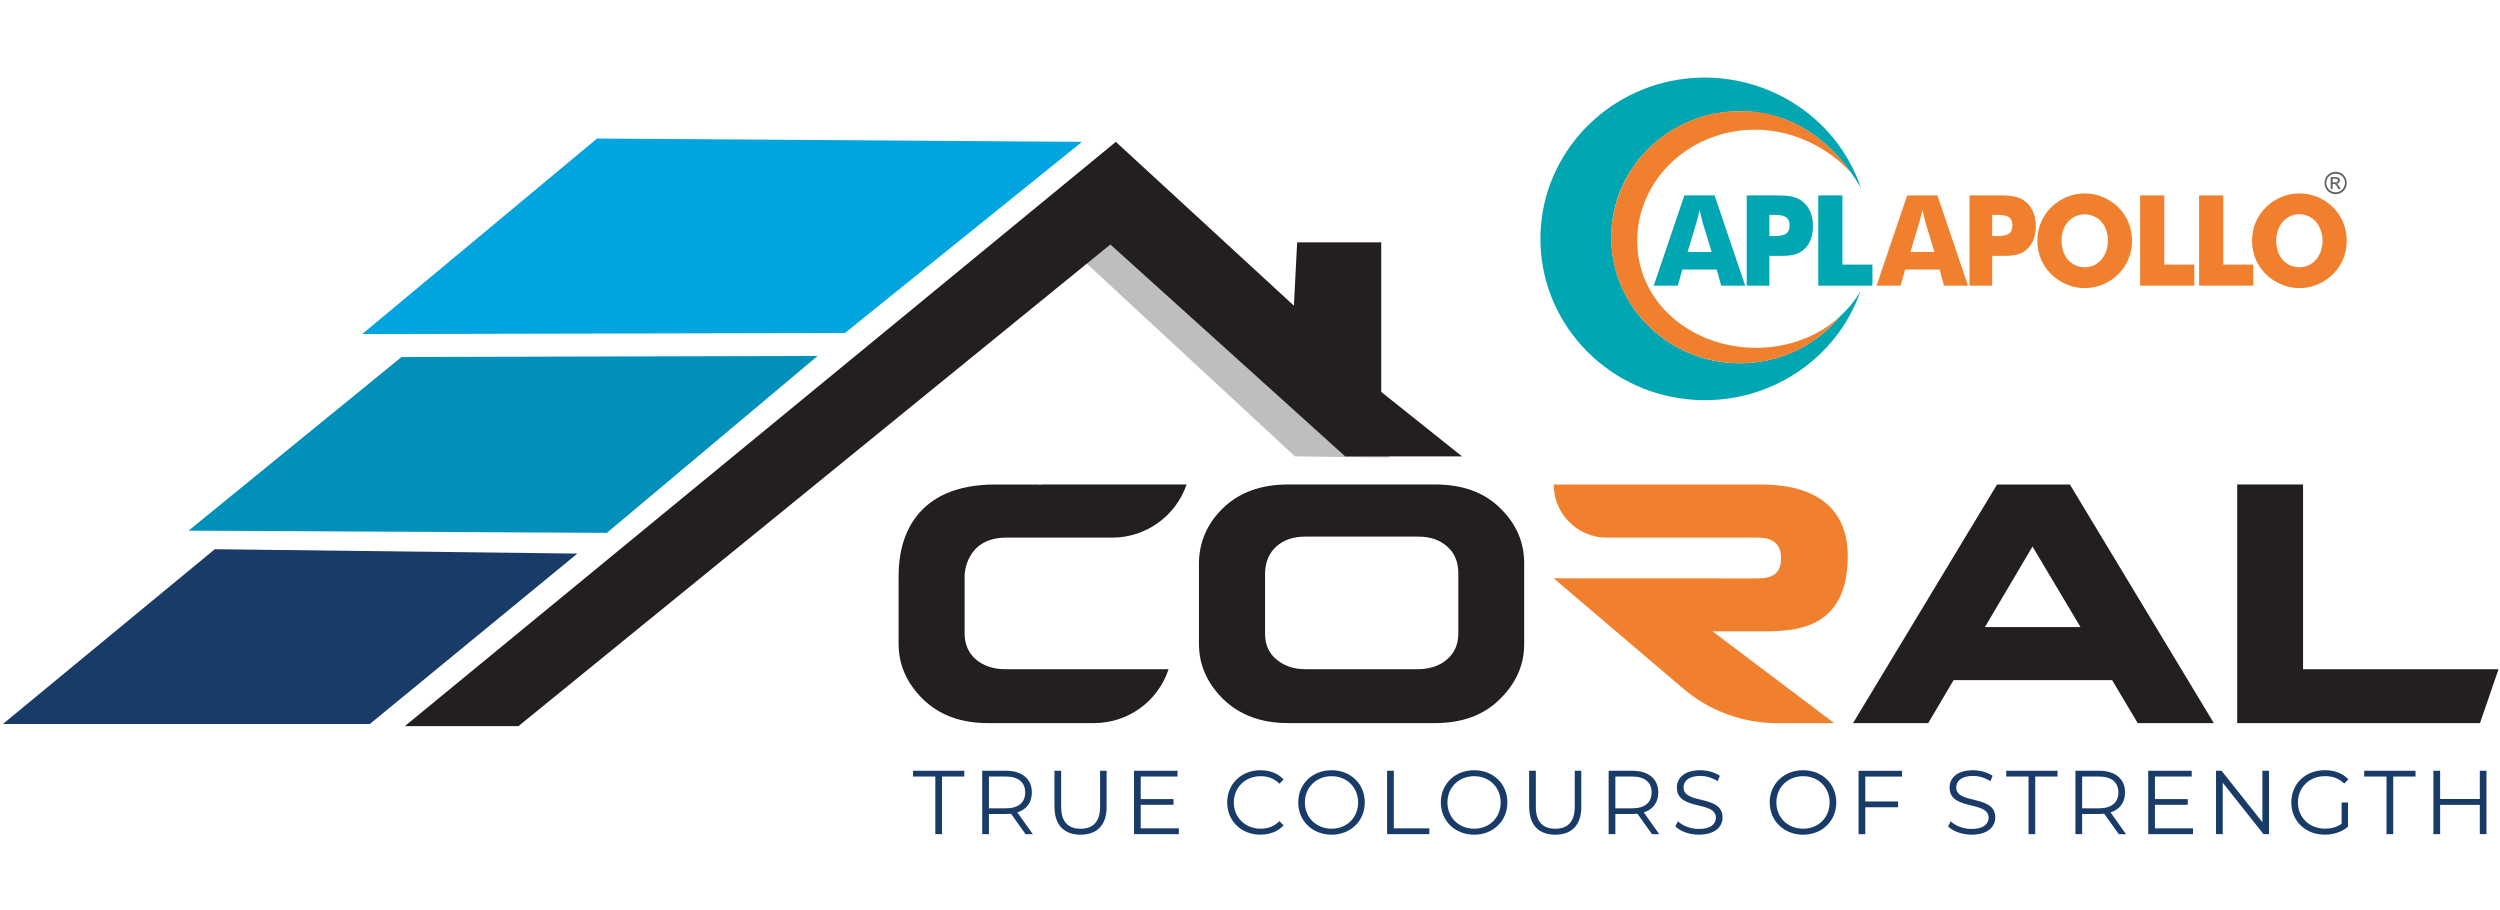 <svg xmlns="http://www.w3.org/2000/svg" width="687" height="250" viewBox="0 0 687 250" fill="none"><g clip-path="url(#clip0_293_5666)"><path d="M686.593 183.902L681.504 198.708H614.782V133.128H632.881V183.902H686.593Z" fill="#231F20"></path><path d="M268.165 181.205C266.136 179.419 265.079 177.051 265.079 174.087V167.953V164.71V158.041C265.079 158.041 265.237 147.862 276.327 147.741H305.649C314.881 147.729 323.092 141.862 326.08 133.128H286.773C286.324 133.128 285.959 133.201 285.546 133.226V133.141H273.509C251.378 133.141 246.944 147.923 246.944 157.968V159.001H246.932V166.92V170.054V176.881C246.932 182.638 249.131 187.679 253.576 192.088C258.131 196.522 264.059 198.708 271.456 198.708H300.669C309.973 198.708 318.221 192.732 321.124 183.902H276.072C272.877 183.853 270.254 182.954 268.14 181.193L268.165 181.205Z" fill="#231F20"></path><path d="M587.452 198.721H608.369L568.807 133.141H548.789L509.203 198.721H529.865L536.849 186.902H582.861C590.914 186.902 584.974 180.367 584.962 172.314H545.461L558.531 150.182L587.452 198.721Z" fill="#231F20"></path><path d="M329.469 154.956C329.469 149.028 331.668 143.939 336.077 139.627C340.535 135.315 346.511 133.128 354.006 133.128H394.308C401.912 133.128 407.888 135.315 412.237 139.627C416.634 143.89 418.845 148.931 418.845 154.798V177.039C418.845 182.699 416.634 187.74 412.176 192.113C407.718 196.534 401.791 198.708 394.308 198.708H354.006C346.62 198.708 340.693 196.522 336.126 192.113C331.668 187.691 329.469 182.65 329.469 176.893V154.968V154.956ZM389.68 183.902C393.033 183.853 395.705 182.918 397.649 181.193C399.689 179.48 400.734 177.087 400.746 174.075V157.337C400.697 154.276 399.653 151.883 397.661 150.17C395.62 148.348 392.996 147.461 389.693 147.461H358.658C355.415 147.461 352.791 148.348 350.738 150.17C348.795 151.931 347.75 154.324 347.641 157.337V174.221C347.641 177.136 348.685 179.468 350.726 181.181C352.876 183.003 355.5 183.889 358.646 183.889H389.68V183.902Z" fill="#231F20"></path><path d="M484.121 173.492C492.818 173.492 507.758 173.31 507.758 152.855C507.758 135.777 493.34 133.153 484.133 133.153H426.958C426.958 141.206 433.481 147.741 441.534 147.741H482.687C484.91 147.741 489.441 147.875 489.441 153.401C489.441 158.928 485.165 158.94 482.42 158.94L426.946 158.916L462.548 189.222C469.751 195.356 478.898 198.721 488.36 198.721H504.066L470.601 173.492H484.121Z" fill="#F1802E"></path><path d="M499.668 78.505H514.548V72.711H506.3V53.701H499.656V78.505H499.668ZM486.222 78.505V70.318H489.015C491.299 70.318 493.169 70.209 494.834 69.213C497.008 67.889 498.21 65.435 498.21 62.131C498.21 58.827 496.947 56.374 494.809 54.989C492.902 53.738 490.485 53.701 487.424 53.701H480.002V78.505H486.234H486.222ZM486.222 64.876V59.046H487.546C490.242 59.046 491.773 59.532 491.773 61.925C491.773 64.318 490.303 64.876 487.485 64.876H486.222ZM463.75 69.249L466.204 61.062C466.301 60.686 466.617 59.568 467.054 57.734C467.491 59.568 467.771 60.686 467.868 61.062L470.358 69.249H463.75ZM454.446 78.505H461.054L462.317 74.059H471.755L472.982 78.505H479.589L471.172 53.701H462.863L454.446 78.505Z" fill="#01A6B3"></path><path d="M644.881 66.152C644.881 62.641 643.582 59.422 641.104 56.957C638.65 54.527 635.286 53.143 631.872 53.143C628.459 53.143 625.131 54.527 622.677 56.957C620.187 59.422 618.863 62.617 618.863 66.152C618.863 70.136 620.527 73.683 623.6 76.185C625.945 78.092 628.909 79.173 631.872 79.173C635.273 79.173 638.614 77.812 641.104 75.347C643.558 72.917 644.881 69.686 644.881 66.152ZM631.872 73.44C627.985 73.44 625.508 70.245 625.508 66.152C625.508 62.058 628.131 58.864 631.872 58.864C635.614 58.864 638.237 62.131 638.237 66.152C638.237 70.172 635.65 73.44 631.872 73.44ZM604.324 78.505H619.203V72.711H610.956V53.701H604.312V78.505H604.324ZM588.12 78.505H603V72.711H594.752V53.701H588.108V78.505H588.12ZM585.885 66.152C585.885 62.641 584.585 59.422 582.107 56.957C579.654 54.527 576.289 53.143 572.876 53.143C569.463 53.143 566.135 54.527 563.681 56.957C561.191 59.422 559.867 62.617 559.867 66.152C559.867 70.136 561.531 73.683 564.604 76.185C566.948 78.092 569.912 79.173 572.876 79.173C576.277 79.173 579.617 77.812 582.107 75.347C584.561 72.917 585.885 69.686 585.885 66.152ZM572.876 73.44C568.989 73.44 566.511 70.245 566.511 66.152C566.511 56.459 579.253 56.532 579.253 66.152C579.253 70.209 576.666 73.44 572.888 73.44H572.876ZM547.453 78.505V70.318H550.247C552.53 70.318 554.401 70.209 556.065 69.213C558.239 67.889 559.442 65.435 559.442 62.131C559.442 58.827 558.178 56.374 556.041 54.989C554.134 53.738 551.716 53.701 548.655 53.701H541.234V78.505H547.465H547.453ZM547.453 64.876V59.046H548.777C551.474 59.046 553.004 59.532 553.004 61.925C553.004 64.317 551.534 64.876 548.716 64.876H547.453ZM524.982 69.249L527.435 61.062C527.532 60.686 527.848 59.568 528.285 57.734C528.723 59.568 529.002 60.686 529.099 61.062L531.589 69.249H524.982ZM515.677 78.505H522.285L523.548 74.059H532.986L534.213 78.505H540.821L532.403 53.701H524.095L515.677 78.505Z" fill="#F1802E"></path><path d="M641.008 50.118H641.651C641.955 50.118 642.174 50.069 642.283 49.984C642.392 49.887 642.453 49.766 642.453 49.62C642.453 49.523 642.429 49.438 642.368 49.353C642.319 49.28 642.234 49.219 642.149 49.183C642.052 49.146 641.87 49.122 641.615 49.122H641.008V50.118ZM640.473 51.989V48.673H641.603C641.991 48.673 642.271 48.697 642.441 48.758C642.611 48.818 642.757 48.928 642.854 49.074C642.951 49.231 643.012 49.389 643.012 49.559C643.012 49.802 642.927 50.009 642.757 50.191C642.587 50.373 642.356 50.47 642.076 50.495C642.198 50.543 642.283 50.604 642.356 50.665C642.489 50.798 642.647 51.017 642.842 51.321L643.242 51.964H642.599L642.307 51.442C642.076 51.029 641.894 50.774 641.748 50.677C641.651 50.604 641.506 50.568 641.323 50.568H641.008V51.977H640.473V51.989ZM641.821 47.713C641.396 47.713 640.971 47.822 640.57 48.041C640.169 48.26 639.841 48.575 639.611 48.988C639.38 49.401 639.271 49.827 639.271 50.276C639.271 50.725 639.38 51.138 639.611 51.551C639.841 51.952 640.157 52.28 640.558 52.499C640.959 52.73 641.384 52.839 641.833 52.839C642.283 52.839 642.696 52.73 643.109 52.499C643.51 52.268 643.826 51.952 644.056 51.551C644.275 51.151 644.396 50.725 644.396 50.276C644.396 49.827 644.287 49.401 644.056 48.988C643.826 48.575 643.51 48.26 643.097 48.041C642.684 47.822 642.271 47.713 641.846 47.713H641.821ZM641.821 47.203C642.331 47.203 642.842 47.337 643.328 47.604C643.813 47.871 644.202 48.248 644.469 48.745C644.737 49.243 644.882 49.754 644.882 50.288C644.882 50.823 644.749 51.333 644.481 51.819C644.214 52.304 643.838 52.693 643.352 52.96C642.866 53.228 642.356 53.361 641.833 53.361C641.311 53.361 640.801 53.228 640.315 52.96C639.829 52.693 639.453 52.304 639.186 51.819C638.918 51.333 638.785 50.823 638.785 50.288C638.785 49.754 638.918 49.231 639.198 48.745C639.477 48.248 639.854 47.871 640.339 47.604C640.825 47.337 641.335 47.203 641.846 47.203H641.821Z" fill="#606161"></path><path fill-rule="evenodd" clip-rule="evenodd" d="M511.414 51.697C504.272 39.429 493.157 30.574 478.12 30.574C458.612 30.574 442.773 46.098 442.773 65.204C442.773 84.311 458.6 99.822 478.12 99.822C489.222 99.822 499.122 94.818 505.608 86.959C507.843 84.918 509.762 82.562 511.268 80.011C504.697 98.838 486.125 111.034 465.876 109.892C442.676 108.592 424.176 90.129 423.338 67.245C423.302 66.176 423.302 65.095 423.338 64.002C424.152 42.016 441.328 24.088 463.264 21.61C484.509 19.229 504.66 31.704 511.402 51.685" fill="#01A6B3"></path><path fill-rule="evenodd" clip-rule="evenodd" d="M477.926 30.574C491.045 30.149 502.074 37.826 508.803 47.628C502.523 40.632 492.818 35.639 482.299 35.639C464.407 35.639 449.904 49.329 449.904 66.188C449.904 83.048 464.711 95.583 482.615 95.583C491.543 95.583 499.912 92.316 505.754 86.825C498.794 95.122 489.186 99.81 478.157 99.81C458.759 99.81 443.077 84.627 442.713 65.654C442.713 46.158 458.528 30.562 477.926 30.562" fill="#F1802E"></path><path d="M257.026 213.394H250.904V211.802H264.994V213.394H258.873V229.221H257.026V213.394Z" fill="#183C67"></path><path d="M281.818 229.221L277.834 223.621C277.384 223.67 276.935 223.694 276.437 223.694H271.76V229.221H269.914V211.802H276.437C280.87 211.802 283.555 214.037 283.555 217.779C283.555 220.512 282.109 222.431 279.571 223.257L283.822 229.233H281.806L281.818 229.221ZM281.721 217.779C281.721 214.997 279.874 213.394 276.388 213.394H271.76V222.127H276.388C279.874 222.127 281.721 220.512 281.721 217.767V217.779Z" fill="#183C67"></path><path d="M289.762 221.788V211.803H291.609V221.715C291.609 225.845 293.552 227.739 296.941 227.739C300.33 227.739 302.298 225.845 302.298 221.715V211.803H304.095V221.788C304.095 226.792 301.411 229.379 296.953 229.379C292.495 229.379 289.787 226.792 289.787 221.788H289.762Z" fill="#183C67"></path><path d="M323.943 227.63V229.221H311.626V211.802H323.578V213.394H313.472V219.589H322.485V221.155H313.472V227.63H323.955H323.943Z" fill="#183C67"></path><path d="M337.231 220.512C337.231 215.41 341.118 211.657 346.365 211.657C348.904 211.657 351.2 212.507 352.742 214.196L351.576 215.362C350.155 213.916 348.418 213.297 346.426 213.297C342.223 213.297 339.053 216.382 339.053 220.512C339.053 224.642 342.211 227.727 346.426 227.727C348.418 227.727 350.155 227.108 351.576 225.638L352.742 226.804C351.2 228.492 348.904 229.367 346.341 229.367C341.118 229.367 337.231 225.614 337.231 220.5V220.512Z" fill="#183C67"></path><path d="M356.751 220.512C356.751 215.434 360.638 211.657 365.91 211.657C371.181 211.657 375.044 215.41 375.044 220.512C375.044 225.613 371.133 229.379 365.91 229.379C360.687 229.379 356.751 225.589 356.751 220.512ZM373.21 220.512C373.21 216.357 370.1 213.297 365.922 213.297C361.743 213.297 358.585 216.357 358.585 220.512C358.585 224.666 361.719 227.727 365.922 227.727C370.124 227.727 373.21 224.666 373.21 220.512Z" fill="#183C67"></path><path d="M381.177 211.802H383.024V227.63H392.777V229.221H381.177V211.802Z" fill="#183C67"></path><path d="M395.936 220.512C395.936 215.435 399.823 211.657 405.095 211.657C410.366 211.657 414.229 215.41 414.229 220.512C414.229 225.614 410.318 229.379 405.095 229.379C399.872 229.379 395.936 225.589 395.936 220.512ZM412.383 220.512C412.383 216.358 409.273 213.297 405.095 213.297C400.916 213.297 397.758 216.358 397.758 220.512C397.758 224.666 400.892 227.727 405.095 227.727C409.297 227.727 412.383 224.666 412.383 220.512Z" fill="#183C67"></path><path d="M420.205 221.787V211.802H422.051V221.714C422.051 225.844 423.994 227.739 427.383 227.739C430.772 227.739 432.74 225.844 432.74 221.714V211.802H434.538V221.787C434.538 226.791 431.853 229.379 427.395 229.379C422.938 229.379 420.229 226.791 420.229 221.787H420.205Z" fill="#183C67"></path><path d="M453.961 229.221L449.977 223.622C449.527 223.67 449.078 223.695 448.58 223.695H443.903V229.221H442.057V211.803H448.58C453.013 211.803 455.698 214.038 455.698 217.779C455.698 220.512 454.252 222.431 451.714 223.257L455.965 229.233H453.949L453.961 229.221ZM453.864 217.779C453.864 214.998 452.017 213.394 448.531 213.394H443.903V222.128H448.531C452.017 222.128 453.864 220.512 453.864 217.767V217.779Z" fill="#183C67"></path><path d="M460.386 227.107L461.102 225.686C462.341 226.901 464.564 227.8 466.848 227.8C470.103 227.8 471.524 226.427 471.524 224.714C471.524 219.941 460.799 222.868 460.799 216.43C460.799 213.867 462.791 211.657 467.224 211.657C469.192 211.657 471.233 212.228 472.63 213.199L472.01 214.669C470.516 213.697 468.779 213.224 467.236 213.224C464.054 213.224 462.633 214.645 462.633 216.382C462.633 221.155 473.358 218.277 473.358 224.617C473.358 227.18 471.318 229.367 466.86 229.367C464.248 229.367 461.685 228.443 460.386 227.095V227.107Z" fill="#183C67"></path><path d="M486.319 220.512C486.319 215.434 490.206 211.657 495.477 211.657C500.749 211.657 504.612 215.41 504.612 220.512C504.612 225.613 500.701 229.379 495.477 229.379C490.254 229.379 486.319 225.589 486.319 220.512ZM502.778 220.512C502.778 216.357 499.668 213.297 495.49 213.297C491.311 213.297 488.153 216.357 488.153 220.512C488.153 224.666 491.287 227.727 495.49 227.727C499.692 227.727 502.778 224.666 502.778 220.512Z" fill="#183C67"></path><path d="M512.581 213.394V220.244H521.594V221.836H512.581V229.233H510.734V211.815H522.687V213.406H512.581V213.394Z" fill="#183C67"></path><path d="M535.331 227.107L536.048 225.686C537.287 226.901 539.51 227.8 541.793 227.8C545.048 227.8 546.47 226.427 546.47 224.714C546.47 219.941 535.744 222.868 535.744 216.43C535.744 213.867 537.736 211.657 542.17 211.657C544.137 211.657 546.178 212.228 547.575 213.199L546.955 214.669C545.461 213.697 543.724 213.224 542.182 213.224C538.999 213.224 537.578 214.645 537.578 216.382C537.578 221.155 548.304 218.277 548.304 224.617C548.304 227.18 546.263 229.367 541.805 229.367C539.194 229.367 536.631 228.443 535.331 227.095V227.107Z" fill="#183C67"></path><path d="M557.438 213.394H551.316V211.802H565.406V213.394H559.284V229.221H557.438V213.394Z" fill="#183C67"></path><path d="M582.23 229.221L578.246 223.622C577.796 223.67 577.347 223.695 576.849 223.695H572.172V229.221H570.326V211.803H576.849C581.282 211.803 583.967 214.038 583.967 217.779C583.967 220.512 582.521 222.431 579.983 223.257L584.234 229.233H582.218L582.23 229.221ZM582.133 217.779C582.133 214.998 580.286 213.394 576.8 213.394H572.172V222.128H576.8C580.286 222.128 582.133 220.512 582.133 217.767V217.779Z" fill="#183C67"></path><path d="M602.648 227.63V229.221H590.331V211.802H602.283V213.394H592.177V219.589H601.19V221.155H592.177V227.63H602.66H602.648Z" fill="#183C67"></path><path d="M623.528 211.802V229.221H622.009L610.81 215.082V229.221H608.964V211.802H610.482L621.706 225.941V211.802H623.528Z" fill="#183C67"></path><path d="M643.473 220.512H645.234V227.156C643.594 228.626 641.25 229.367 638.833 229.367C633.537 229.367 629.65 225.613 629.65 220.5C629.65 215.386 633.537 211.645 638.857 211.645C641.493 211.645 643.789 212.495 645.331 214.159L644.19 215.325C642.72 213.88 640.983 213.285 638.942 213.285C634.642 213.285 631.472 216.346 631.472 220.5C631.472 224.654 634.63 227.715 638.918 227.715C640.582 227.715 642.125 227.338 643.473 226.367V220.488V220.512Z" fill="#183C67"></path><path d="M655.814 213.394H649.692V211.803H663.783V213.394H657.661V229.221H655.814V213.394Z" fill="#183C67"></path><path d="M683.277 211.802V229.221H681.455V221.18H670.547V229.221H668.701V211.802H670.547V219.564H681.455V211.802H683.277Z" fill="#183C67"></path><path d="M59.023 150.924L0.792 198.952H101.634L158.662 152.126L59.023 150.924Z" fill="#183C67"></path><path d="M51.82 145.822L110.343 98.097L224.692 97.806L166.764 146.429L51.82 145.822Z" fill="#0090BA"></path><path d="M99.532 91.793L164.068 38.069L297.329 38.98L232.198 91.502L99.532 91.793Z" fill="#00A5E0"></path><path d="M380.764 117.909L381.663 125.719L355.852 125.415L294.924 68.994L313.836 57.88L380.764 117.909Z" fill="#BEBDBF"></path><path d="M111.242 199.546L306.633 38.98L355.56 83.995L356.459 66.589H379.562V107.705L401.778 125.415H369.662L305.127 67.184L142.459 199.546H111.242Z" fill="#231F20"></path></g><defs><clipPath id="clip0_293_5666"><rect width="686" height="250" fill="white" transform="translate(0.92)"></rect></clipPath></defs></svg>